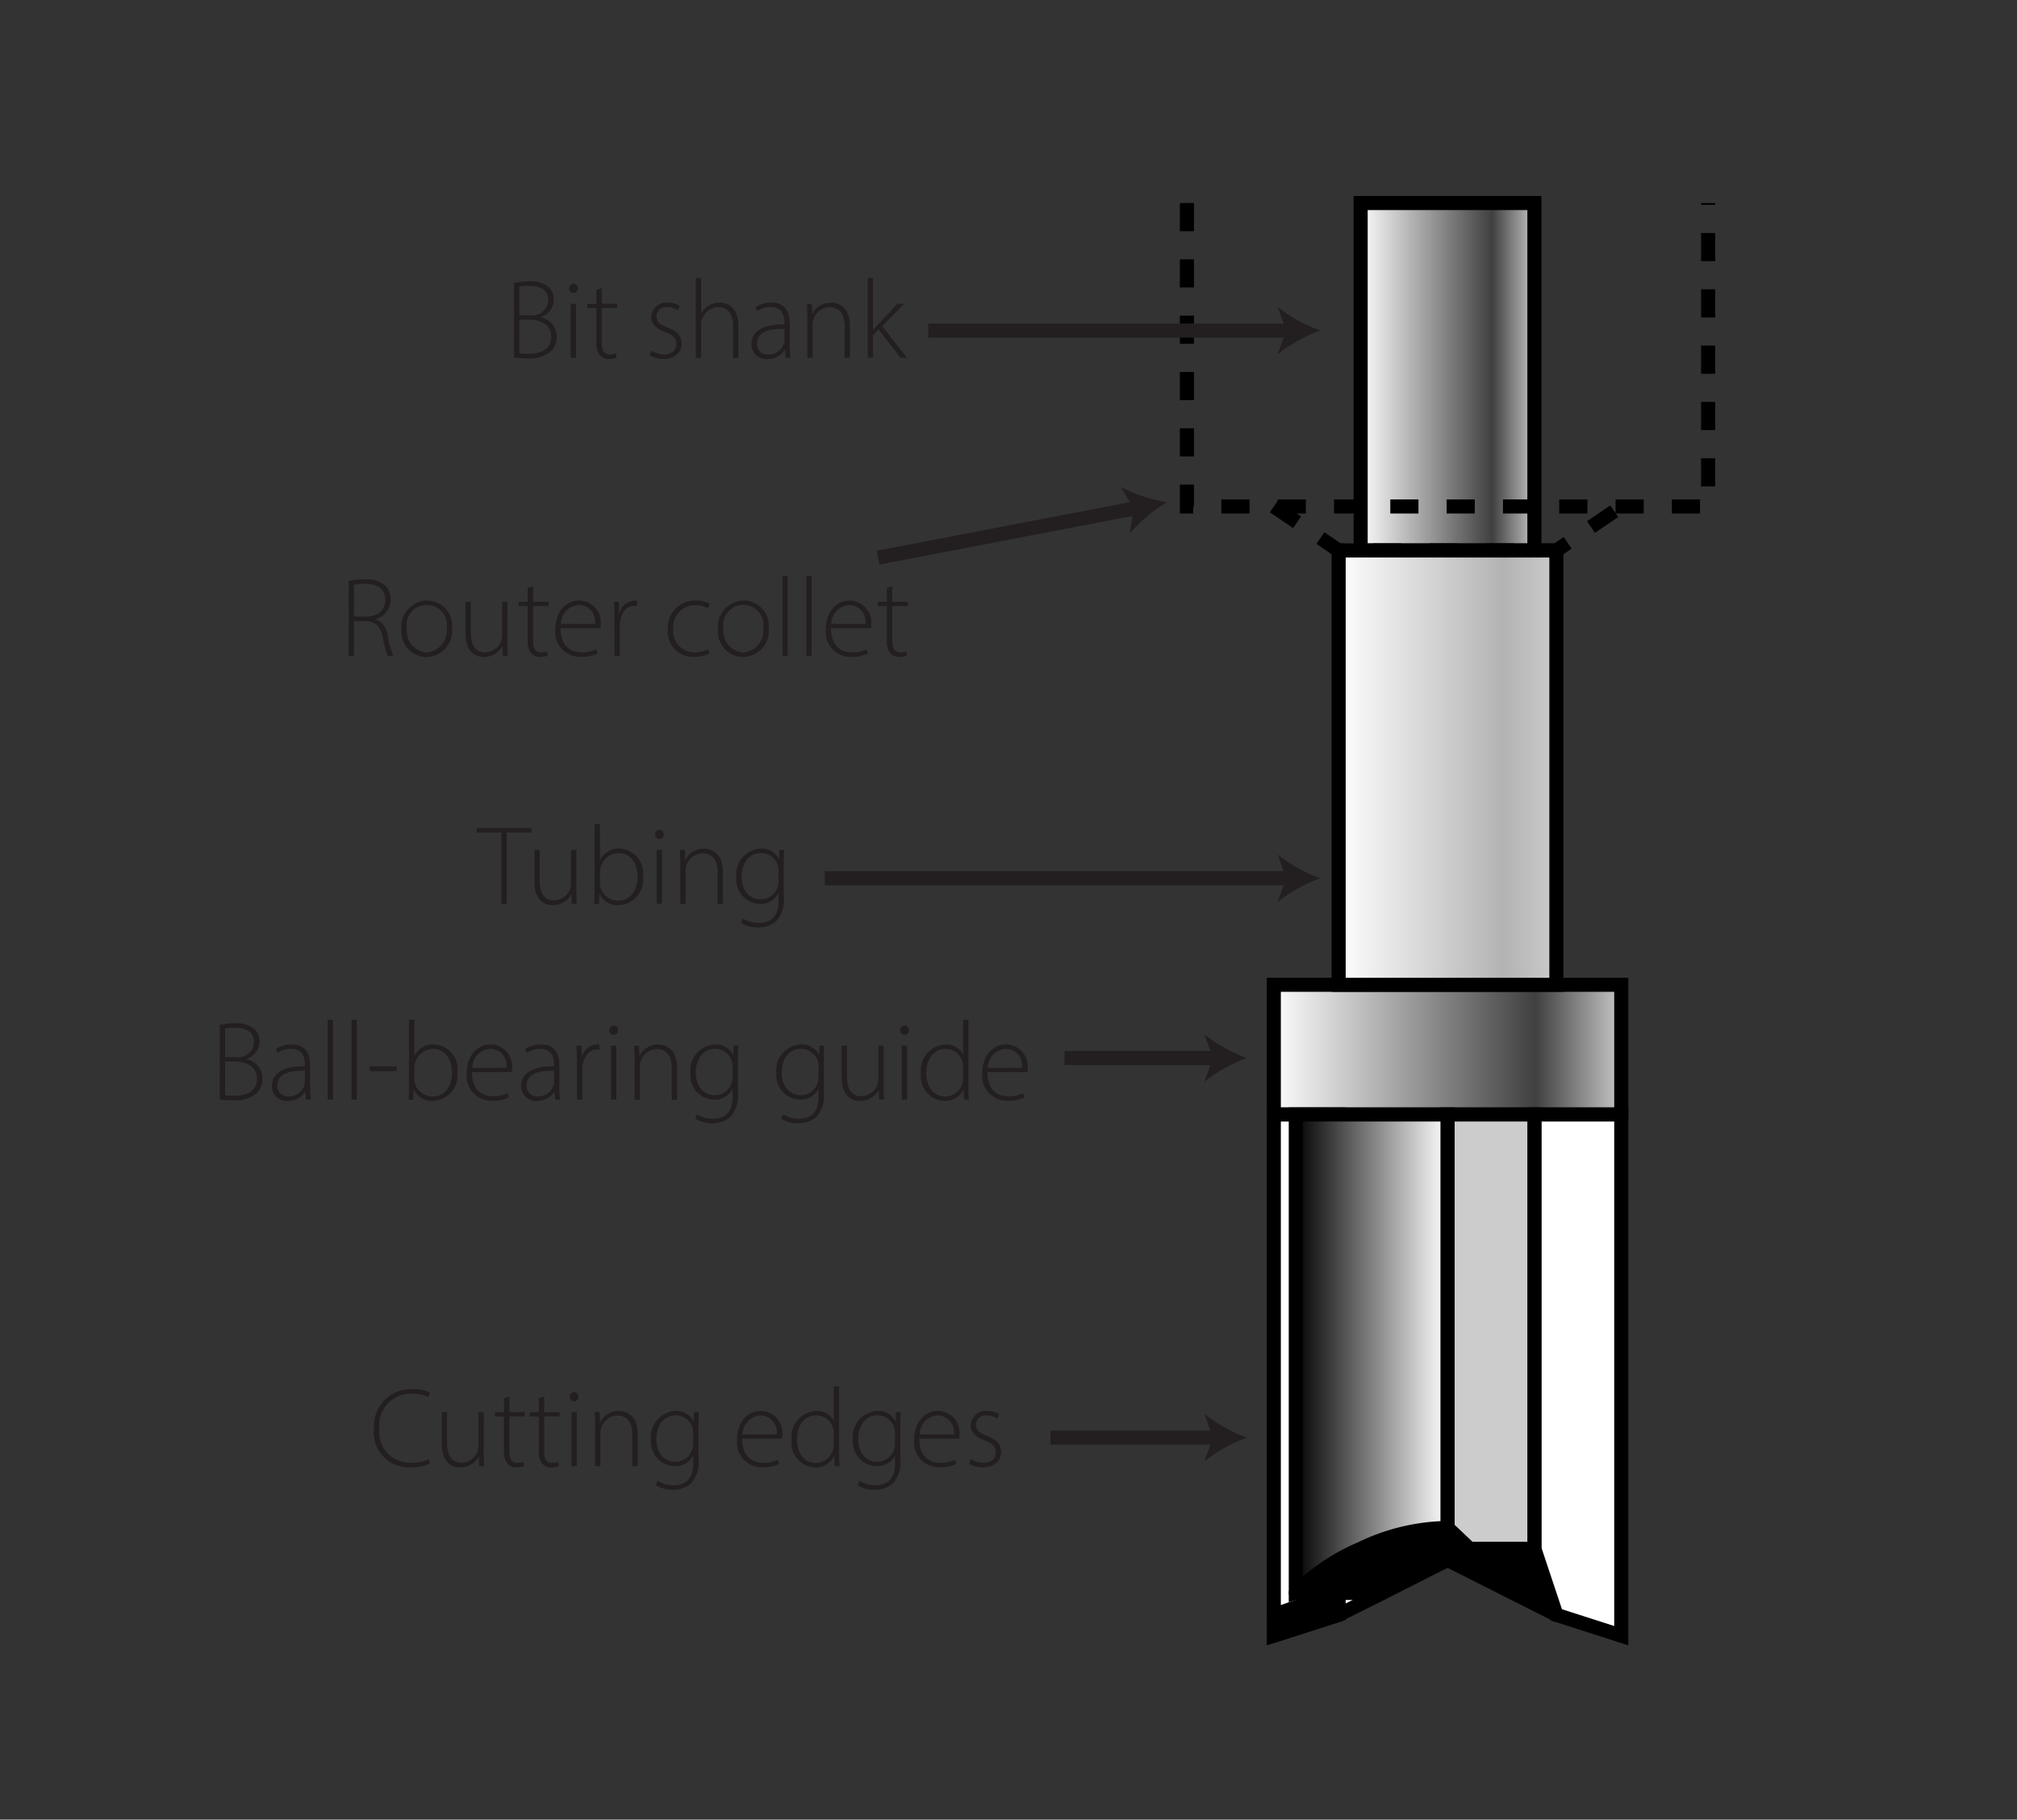 <svg xmlns="http://www.w3.org/2000/svg" xmlns:xlink="http://www.w3.org/1999/xlink" viewBox="0 0 143.264 129.254"><rect x="0" y="0" width="143.264" height="129.254" fill="#333333" stroke="none"/><defs><style>.a,.b,.c,.d,.e,.f,.g,.h,.i{stroke:#000;}.a,.f{stroke-linejoin:round;}.b,.c,.d,.e,.g,.h,.i{stroke-miterlimit:3.864;}.b{fill:url(#a);}.c{fill:url(#b);}.d,.f{fill:#fff;}.e{fill:#ccc;}.g,.k{fill:none;}.g{stroke-dasharray:2 2;}.h{fill:url(#c);}.i{fill:url(#d);}.j{fill:#231f20;}.k{stroke:#231f20;}</style><linearGradient id="a" x1="82.645" y1="-74.348" x2="95.341" y2="-74.348" gradientTransform="translate(13.822 101.109)" gradientUnits="userSpaceOnUse"><stop offset="0" stop-color="#fff"/><stop offset="0.75" stop-color="#404040"/><stop offset="1" stop-color="#ccc"/></linearGradient><linearGradient id="b" x1="76.476" y1="-26.55" x2="101.511" y2="-26.55" xlink:href="#a"/><linearGradient id="c" x1="89.048" y1="-4.954" x2="78.11" y2="-4.954" gradientTransform="translate(13.822 101.109)" gradientUnits="userSpaceOnUse"><stop offset="0" stop-color="#fff"/><stop offset="0.5" stop-color="gray"/><stop offset="1"/></linearGradient><linearGradient id="d" x1="81.082" y1="-46.582" x2="96.902" y2="-46.582" gradientTransform="translate(13.822 101.109)" gradientUnits="userSpaceOnUse"><stop offset="0" stop-color="#fff"/><stop offset="0.75" stop-color="#b3b3b3"/><stop offset="1" stop-color="#ccc"/></linearGradient></defs><title>I-4783-acoustic-neck-joint-neck-joint-router-bit-closeup</title><polygon class="a" points="110.548 114.708 101.251 110.019 108.985 110.019 110.548 114.708 110.548 114.708"/><polygon class="b" points="96.644 14.422 108.985 14.422 108.985 39.102 96.644 39.102 96.644 14.422 96.644 14.422"/><polygon class="c" points="90.476 69.953 115.155 69.953 115.155 79.167 90.476 79.167 90.476 69.953 90.476 69.953"/><polygon class="d" points="115.155 116.188 110.548 114.708 108.985 110.019 108.985 79.167 115.155 79.167 115.155 116.188 115.155 116.188"/><polygon class="e" points="104.378 110.019 102.814 108.537 102.814 79.167 108.985 79.167 108.985 110.019 104.378 110.019 104.378 110.019"/><polygon class="d" points="90.476 116.188 90.476 79.167 95.082 79.167 95.082 114.708 90.476 116.188 90.476 116.188"/><polygon class="a" points="95.082 113.144 90.476 114.708 90.476 116.188 95.082 114.708 95.082 113.144 95.082 113.144"/><polygon class="f" points="95.082 114.708 98.208 113.144 95.082 113.144 95.082 114.708 95.082 114.708"/><polyline class="g" points="84.305 14.422 84.305 35.976 121.325 35.976 121.325 14.422"/><polyline class="g" points="90.476 35.976 95.082 39.102 110.548 39.102 115.155 35.976"/><polygon class="h" points="92.038 113.144 92.038 79.167 102.814 79.167 102.814 110.019 92.038 113.144 92.038 113.144"/><path class="a" d="M92.038,113.144a14.383,14.383,0,0,1,4.606-3.125,14.572,14.572,0,0,1,6.17-1.482l1.564,1.482-6.17,3.125Z"/><polygon class="i" points="95.082 39.102 110.548 39.102 110.548 69.953 95.082 69.953 95.082 39.102 95.082 39.102"/><path class="j" d="M36.511,20.1a4.767,4.767,0,0,1,1.08-.112,1.916,1.916,0,0,1,1.415.439,1.215,1.215,0,0,1,.328.888,1.32,1.32,0,0,1-.928,1.207v.016a1.4,1.4,0,0,1,1.135,1.375,1.423,1.423,0,0,1-.4,1.032,2.282,2.282,0,0,1-1.7.512c-.416,0-.728-.032-.936-.048Zm.376,2.294h.791a1.117,1.117,0,0,0,1.264-1.055c0-.76-.568-1.032-1.367-1.032a2.9,2.9,0,0,0-.688.056Zm0,2.7a3.708,3.708,0,0,0,.664.04c.823,0,1.6-.3,1.6-1.216,0-.847-.728-1.215-1.583-1.215h-.68Z"/><path class="j" d="M41.039,20.485a.313.313,0,0,1-.32.328.308.308,0,0,1-.3-.328.327.327,0,0,1,.312-.335A.311.311,0,0,1,41.039,20.485Zm-.5,4.934V21.581h.376v3.838Z"/><path class="j" d="M42.743,20.469v1.112h1.095v.3H42.743v2.494c0,.488.152.8.56.8a1.381,1.381,0,0,0,.439-.064l.048.3a1.516,1.516,0,0,1-.535.088.8.8,0,0,1-.656-.272,1.378,1.378,0,0,1-.24-.912v-2.43h-.648v-.3h.648v-.992Z"/><path class="j" d="M46.279,24.915a1.7,1.7,0,0,0,.864.264c.607,0,.895-.328.895-.728,0-.424-.256-.647-.807-.871-.632-.24-.976-.584-.976-1.048a1.074,1.074,0,0,1,1.184-1.039,1.522,1.522,0,0,1,.847.24l-.152.311a1.251,1.251,0,0,0-.759-.231.67.67,0,0,0-.744.663c0,.4.272.576.792.792.623.24.991.551.991,1.135,0,.656-.512,1.1-1.3,1.1a1.864,1.864,0,0,1-.976-.264Z"/><path class="j" d="M49.423,19.742H49.8v2.526h.016a1.412,1.412,0,0,1,.528-.559,1.442,1.442,0,0,1,.775-.216c.36,0,1.327.184,1.327,1.607v2.319H52.07V23.148c0-.7-.272-1.327-1.056-1.327a1.256,1.256,0,0,0-1.159.871,1.064,1.064,0,0,0-.056.376v2.351h-.376Z"/><path class="j" d="M55.806,25.419l-.056-.552h-.024a1.44,1.44,0,0,1-1.223.64,1.048,1.048,0,0,1-1.128-1.056c0-.887.784-1.423,2.343-1.407v-.1c0-.384-.072-1.143-.983-1.135a1.64,1.64,0,0,0-.96.287l-.12-.279a2.077,2.077,0,0,1,1.12-.328c1.111,0,1.319.831,1.319,1.519v1.5a6.893,6.893,0,0,0,.056.912Zm-.088-2.055c-.84-.024-1.943.1-1.943,1.023a.734.734,0,0,0,.768.8,1.156,1.156,0,0,0,1.135-.768.832.832,0,0,0,.04-.232Z"/><path class="j" d="M57.343,22.5c0-.352-.016-.615-.032-.919h.352l.032.7h.016a1.44,1.44,0,0,1,1.319-.783c.368,0,1.335.184,1.335,1.623v2.3H59.99V23.148c0-.7-.272-1.327-1.064-1.327a1.225,1.225,0,0,0-1.151.879,1.147,1.147,0,0,0-.056.344v2.375h-.376Z"/><path class="j" d="M62.007,23.428h.016c.1-.12.256-.3.376-.424l1.351-1.423h.464l-1.552,1.591,1.767,2.247h-.463L62.4,23.4l-.392.415v1.6h-.376V19.742h.376Z"/><path class="j" d="M35.609,59.138H33.858v-.32h3.893v.32H35.992v5.069h-.383Z"/><path class="j" d="M40.935,63.271c0,.336.016.64.032.936h-.351l-.024-.68h-.016a1.489,1.489,0,0,1-1.32.768c-.487,0-1.3-.24-1.3-1.7V60.369h.376v2.159c0,.831.264,1.431,1.023,1.431a1.249,1.249,0,0,0,1.128-.776,1.377,1.377,0,0,0,.08-.423V60.369h.375Z"/><path class="j" d="M42.2,64.207c.016-.272.032-.608.032-.9V58.53h.376v2.55h.016a1.481,1.481,0,0,1,1.407-.8,1.743,1.743,0,0,1,1.639,1.967A1.823,1.823,0,0,1,43.96,64.3a1.464,1.464,0,0,1-1.375-.784h-.016l-.024.7Zm.408-1.479a1.756,1.756,0,0,0,.032.279,1.3,1.3,0,0,0,1.263.968c.88,0,1.383-.72,1.383-1.719,0-.88-.479-1.663-1.351-1.663a1.363,1.363,0,0,0-1.279,1.031,1.3,1.3,0,0,0-.048.336Z"/><path class="j" d="M47.145,59.273a.313.313,0,0,1-.32.328.308.308,0,0,1-.3-.328.328.328,0,0,1,.312-.335A.312.312,0,0,1,47.145,59.273Zm-.5,4.934V60.369h.376v3.838Z"/><path class="j" d="M48.321,61.288c0-.351-.016-.615-.032-.919h.352l.032.7h.016a1.442,1.442,0,0,1,1.319-.783c.368,0,1.335.184,1.335,1.623v2.3h-.375V61.936c0-.7-.272-1.327-1.064-1.327a1.227,1.227,0,0,0-1.151.879,1.147,1.147,0,0,0-.056.344v2.375h-.376Z"/><path class="j" d="M55.7,60.369c-.016.288-.032.592-.032.991v2.287a2.273,2.273,0,0,1-.519,1.775,1.915,1.915,0,0,1-1.3.456,2.17,2.17,0,0,1-1.215-.328l.136-.312a2.017,2.017,0,0,0,1.135.32c.808,0,1.392-.416,1.392-1.551v-.544h-.016a1.438,1.438,0,0,1-1.336.744,1.739,1.739,0,0,1-1.647-1.887,1.841,1.841,0,0,1,1.727-2.039,1.361,1.361,0,0,1,1.3.735h.016l.016-.647Zm-.407,1.471a1.322,1.322,0,0,0-.048-.368,1.246,1.246,0,0,0-1.192-.879c-.815,0-1.375.671-1.375,1.687,0,.863.456,1.607,1.359,1.607a1.246,1.246,0,0,0,1.184-.864,1.179,1.179,0,0,0,.072-.407Z"/><path class="j" d="M15.612,72.8a4.751,4.751,0,0,1,1.079-.112,1.91,1.91,0,0,1,1.415.44,1.212,1.212,0,0,1,.328.887,1.321,1.321,0,0,1-.927,1.208v.016a1.4,1.4,0,0,1,1.135,1.375,1.421,1.421,0,0,1-.4,1.031,2.281,2.281,0,0,1-1.7.512c-.416,0-.728-.032-.935-.048Zm.375,2.295h.792a1.117,1.117,0,0,0,1.263-1.056c0-.759-.567-1.031-1.367-1.031a2.9,2.9,0,0,0-.688.056Zm0,2.7a3.708,3.708,0,0,0,.664.04c.824,0,1.6-.3,1.6-1.215,0-.848-.727-1.216-1.583-1.216h-.68Z"/><path class="j" d="M21.739,78.116l-.056-.552h-.024a1.44,1.44,0,0,1-1.224.64,1.048,1.048,0,0,1-1.127-1.056c0-.887.783-1.423,2.343-1.407v-.1c0-.383-.072-1.143-.984-1.135a1.629,1.629,0,0,0-.959.288l-.12-.28a2.072,2.072,0,0,1,1.119-.328c1.111,0,1.319.832,1.319,1.519V77.2a6.893,6.893,0,0,0,.056.912Zm-.088-2.055c-.84-.024-1.943.1-1.943,1.024a.733.733,0,0,0,.767.8,1.156,1.156,0,0,0,1.136-.768.819.819,0,0,0,.04-.231Z"/><path class="j" d="M23.276,72.439h.375v5.677h-.375Z"/><path class="j" d="M24.972,72.439h.375v5.677h-.375Z"/><path class="j" d="M28.163,75.749v.336h-1.9v-.336Z"/><path class="j" d="M29.02,78.116c.016-.272.032-.608.032-.9V72.439h.376V74.99h.016a1.478,1.478,0,0,1,1.407-.8,1.744,1.744,0,0,1,1.639,1.967A1.823,1.823,0,0,1,30.779,78.2,1.462,1.462,0,0,1,29.4,77.42h-.016l-.024.7Zm.408-1.479a1.768,1.768,0,0,0,.032.28,1.3,1.3,0,0,0,1.263.967c.879,0,1.383-.72,1.383-1.719,0-.879-.48-1.663-1.351-1.663a1.361,1.361,0,0,0-1.279,1.031,1.3,1.3,0,0,0-.048.336Z"/><path class="j" d="M33.524,76.157c0,1.231.671,1.711,1.463,1.711a2.226,2.226,0,0,0,1.063-.216l.1.3a2.563,2.563,0,0,1-1.207.24,1.76,1.76,0,0,1-1.791-1.927c0-1.279.736-2.079,1.727-2.079a1.564,1.564,0,0,1,1.495,1.735.952.952,0,0,1-.016.232Zm2.446-.3A1.179,1.179,0,0,0,34.827,74.5a1.364,1.364,0,0,0-1.279,1.351Z"/><path class="j" d="M39.443,78.116l-.056-.552h-.024a1.44,1.44,0,0,1-1.224.64,1.048,1.048,0,0,1-1.127-1.056c0-.887.784-1.423,2.343-1.407v-.1c0-.383-.072-1.143-.984-1.135a1.631,1.631,0,0,0-.959.288l-.12-.28a2.074,2.074,0,0,1,1.119-.328c1.112,0,1.319.832,1.319,1.519V77.2a6.893,6.893,0,0,0,.056.912Zm-.088-2.055c-.84-.024-1.943.1-1.943,1.024a.734.734,0,0,0,.767.8,1.156,1.156,0,0,0,1.136-.768.819.819,0,0,0,.04-.231Z"/><path class="j" d="M40.98,75.429c0-.383-.016-.783-.032-1.151H41.3l.016.776h.016a1.193,1.193,0,0,1,1.095-.864.98.98,0,0,1,.152.016v.368a.657.657,0,0,0-.184-.016c-.528,0-.9.456-1.008,1.071a2.631,2.631,0,0,0-.031.368v2.119H40.98Z"/><path class="j" d="M43.891,73.183a.312.312,0,0,1-.319.327.307.307,0,0,1-.3-.327.328.328,0,0,1,.312-.336A.312.312,0,0,1,43.891,73.183ZM43.4,78.116V74.278h.375v3.838Z"/><path class="j" d="M45.068,75.2c0-.352-.016-.616-.032-.92h.351l.032.7h.016a1.441,1.441,0,0,1,1.32-.784c.367,0,1.335.184,1.335,1.623v2.3h-.376V75.845c0-.695-.272-1.327-1.063-1.327A1.227,1.227,0,0,0,45.5,75.4a1.147,1.147,0,0,0-.056.344v2.375h-.375Z"/><path class="j" d="M52.442,74.278c-.016.288-.032.592-.032.992v2.286a2.273,2.273,0,0,1-.52,1.775,1.913,1.913,0,0,1-1.3.456,2.166,2.166,0,0,1-1.215-.328l.135-.312a2.018,2.018,0,0,0,1.136.32c.807,0,1.391-.416,1.391-1.551v-.544h-.016a1.437,1.437,0,0,1-1.335.744,1.739,1.739,0,0,1-1.647-1.887,1.84,1.84,0,0,1,1.727-2.039,1.36,1.36,0,0,1,1.3.736h.016l.016-.648Zm-.408,1.471a1.322,1.322,0,0,0-.048-.368A1.247,1.247,0,0,0,50.8,74.5c-.816,0-1.375.672-1.375,1.687,0,.864.455,1.607,1.359,1.607a1.246,1.246,0,0,0,1.183-.863,1.185,1.185,0,0,0,.072-.408Z"/><path class="j" d="M58.546,74.278c-.016.288-.032.592-.032.992v2.286a2.273,2.273,0,0,1-.52,1.775,1.913,1.913,0,0,1-1.3.456,2.166,2.166,0,0,1-1.215-.328l.136-.312a2.012,2.012,0,0,0,1.135.32c.807,0,1.391-.416,1.391-1.551v-.544h-.016a1.437,1.437,0,0,1-1.335.744,1.739,1.739,0,0,1-1.647-1.887,1.84,1.84,0,0,1,1.727-2.039,1.36,1.36,0,0,1,1.3.736h.016l.016-.648Zm-.408,1.471a1.322,1.322,0,0,0-.048-.368A1.247,1.247,0,0,0,56.9,74.5c-.816,0-1.375.672-1.375,1.687,0,.864.455,1.607,1.359,1.607a1.246,1.246,0,0,0,1.183-.863,1.185,1.185,0,0,0,.072-.408Z"/><path class="j" d="M62.762,77.18c0,.336.016.64.032.936h-.352l-.024-.68H62.4a1.488,1.488,0,0,1-1.319.768c-.488,0-1.3-.24-1.3-1.695V74.278h.375v2.159c0,.831.264,1.431,1.024,1.431a1.248,1.248,0,0,0,1.127-.775,1.378,1.378,0,0,0,.08-.424V74.278h.376Z"/><path class="j" d="M64.555,73.183a.312.312,0,0,1-.319.327.307.307,0,0,1-.3-.327.328.328,0,0,1,.312-.336A.312.312,0,0,1,64.555,73.183Zm-.5,4.933V74.278h.375v3.838Z"/><path class="j" d="M68.786,72.439V77.22c0,.288.016.624.032.9h-.344l-.024-.728h-.016a1.454,1.454,0,0,1-1.367.816,1.748,1.748,0,0,1-1.655-1.935,1.85,1.85,0,0,1,1.727-2.079,1.374,1.374,0,0,1,1.255.672h.016V72.439ZM68.41,75.8a1.759,1.759,0,0,0-.04-.352,1.243,1.243,0,0,0-1.207-.943c-.84,0-1.367.728-1.367,1.727,0,.864.431,1.655,1.343,1.655a1.271,1.271,0,0,0,1.231-1,1.347,1.347,0,0,0,.04-.32Z"/><path class="j" d="M70.14,76.157c0,1.231.671,1.711,1.463,1.711a2.226,2.226,0,0,0,1.063-.216l.1.3a2.563,2.563,0,0,1-1.207.24,1.76,1.76,0,0,1-1.791-1.927c0-1.279.736-2.079,1.727-2.079a1.564,1.564,0,0,1,1.5,1.735.952.952,0,0,1-.016.232Zm2.446-.3A1.179,1.179,0,0,0,71.443,74.5a1.364,1.364,0,0,0-1.279,1.351Z"/><path class="j" d="M30.556,103.96a3.34,3.34,0,0,1-1.448.272,2.481,2.481,0,0,1-2.55-2.743,2.633,2.633,0,0,1,2.726-2.814,2.754,2.754,0,0,1,1.256.24l-.128.32A2.565,2.565,0,0,0,29.292,99a2.236,2.236,0,0,0-2.343,2.494,2.17,2.17,0,0,0,2.279,2.407,2.856,2.856,0,0,0,1.216-.248Z"/><path class="j" d="M34.356,103.217c0,.335.016.639.032.935h-.352l-.024-.68H34a1.489,1.489,0,0,1-1.319.768c-.488,0-1.3-.24-1.3-1.695v-2.231h.375v2.159c0,.831.264,1.431,1.024,1.431a1.249,1.249,0,0,0,1.127-.775,1.378,1.378,0,0,0,.08-.424v-2.391h.376Z"/><path class="j" d="M36.181,99.2v1.111h1.1v.3h-1.1v2.5c0,.487.152.8.56.8a1.383,1.383,0,0,0,.44-.064l.048.3a1.518,1.518,0,0,1-.536.088.8.8,0,0,1-.656-.272,1.377,1.377,0,0,1-.24-.911v-2.431H35.15v-.3H35.8v-.991Z"/><path class="j" d="M38.653,99.2v1.111h1.1v.3h-1.1v2.5c0,.487.152.8.56.8a1.383,1.383,0,0,0,.44-.064l.048.3a1.518,1.518,0,0,1-.536.088.8.8,0,0,1-.656-.272,1.377,1.377,0,0,1-.239-.911v-2.431h-.648v-.3h.648v-.991Z"/><path class="j" d="M41.093,99.219a.313.313,0,0,1-.319.328.308.308,0,0,1-.3-.328.328.328,0,0,1,.312-.336A.312.312,0,0,1,41.093,99.219Zm-.5,4.933v-3.838h.375v3.838Z"/><path class="j" d="M42.27,101.234c0-.352-.016-.616-.032-.92h.351l.032.7h.016a1.441,1.441,0,0,1,1.32-.784c.368,0,1.335.184,1.335,1.623v2.3h-.376v-2.271c0-.695-.272-1.327-1.063-1.327a1.227,1.227,0,0,0-1.152.88,1.135,1.135,0,0,0-.056.343v2.375H42.27Z"/><path class="j" d="M49.644,100.314c-.016.288-.032.592-.032.992v2.286a2.271,2.271,0,0,1-.52,1.775,1.913,1.913,0,0,1-1.3.456,2.166,2.166,0,0,1-1.215-.328l.136-.312a2.012,2.012,0,0,0,1.135.32c.807,0,1.391-.415,1.391-1.551v-.544H49.22a1.436,1.436,0,0,1-1.335.744,1.739,1.739,0,0,1-1.647-1.887,1.84,1.84,0,0,1,1.727-2.039,1.36,1.36,0,0,1,1.295.736h.016l.016-.648Zm-.408,1.471a1.31,1.31,0,0,0-.048-.367,1.247,1.247,0,0,0-1.191-.88c-.816,0-1.375.672-1.375,1.687,0,.864.455,1.607,1.359,1.607a1.246,1.246,0,0,0,1.183-.863,1.185,1.185,0,0,0,.072-.408Z"/><path class="j" d="M52.718,102.193c0,1.231.671,1.711,1.463,1.711a2.23,2.23,0,0,0,1.063-.216l.1.3a2.566,2.566,0,0,1-1.207.24,1.759,1.759,0,0,1-1.791-1.927c0-1.279.735-2.079,1.727-2.079a1.564,1.564,0,0,1,1.495,1.735.952.952,0,0,1-.016.232Zm2.446-.3a1.18,1.18,0,0,0-1.143-1.351,1.364,1.364,0,0,0-1.279,1.351Z"/><path class="j" d="M59.6,98.475v4.782c0,.287.016.623.032.895h-.344l-.024-.728h-.016a1.455,1.455,0,0,1-1.367.816,1.748,1.748,0,0,1-1.655-1.935,1.85,1.85,0,0,1,1.727-2.079,1.375,1.375,0,0,1,1.255.672h.016V98.475Zm-.376,3.358a1.759,1.759,0,0,0-.04-.352,1.244,1.244,0,0,0-1.207-.943c-.84,0-1.367.728-1.367,1.727,0,.864.431,1.655,1.343,1.655a1.271,1.271,0,0,0,1.231-1,1.347,1.347,0,0,0,.04-.32Z"/><path class="j" d="M63.98,100.314c-.016.288-.032.592-.032.992v2.286a2.271,2.271,0,0,1-.52,1.775,1.913,1.913,0,0,1-1.3.456,2.168,2.168,0,0,1-1.215-.328l.136-.312a2.012,2.012,0,0,0,1.135.32c.808,0,1.391-.415,1.391-1.551v-.544h-.016a1.436,1.436,0,0,1-1.335.744,1.739,1.739,0,0,1-1.647-1.887,1.84,1.84,0,0,1,1.727-2.039,1.36,1.36,0,0,1,1.295.736h.016l.016-.648Zm-.408,1.471a1.31,1.31,0,0,0-.048-.367,1.246,1.246,0,0,0-1.191-.88c-.816,0-1.375.672-1.375,1.687,0,.864.455,1.607,1.359,1.607a1.246,1.246,0,0,0,1.183-.863,1.185,1.185,0,0,0,.072-.408Z"/><path class="j" d="M65.3,102.193c0,1.231.671,1.711,1.463,1.711a2.226,2.226,0,0,0,1.063-.216l.1.3a2.563,2.563,0,0,1-1.207.24,1.76,1.76,0,0,1-1.791-1.927c0-1.279.735-2.079,1.727-2.079a1.564,1.564,0,0,1,1.495,1.735.952.952,0,0,1-.016.232Zm2.446-.3a1.18,1.18,0,0,0-1.143-1.351,1.364,1.364,0,0,0-1.279,1.351Z"/><path class="j" d="M68.966,103.648a1.7,1.7,0,0,0,.863.264c.608,0,.9-.328.9-.727,0-.424-.256-.648-.808-.872-.631-.24-.975-.584-.975-1.047a1.074,1.074,0,0,1,1.183-1.04,1.523,1.523,0,0,1,.848.24l-.152.312a1.245,1.245,0,0,0-.76-.232.67.67,0,0,0-.743.664c0,.4.271.575.791.791.624.24.992.552.992,1.136,0,.655-.512,1.095-1.3,1.095a1.863,1.863,0,0,1-.975-.264Z"/><path class="j" d="M24.761,41.267a5.989,5.989,0,0,1,1.159-.112,1.983,1.983,0,0,1,1.455.447,1.354,1.354,0,0,1,.376.96A1.431,1.431,0,0,1,26.7,43.969v.016a1.372,1.372,0,0,1,.831,1.143,7.2,7.2,0,0,0,.4,1.456h-.4a8.056,8.056,0,0,1-.344-1.312c-.16-.775-.5-1.127-1.207-1.159h-.84v2.471h-.375Zm.375,2.534h.856c.831,0,1.375-.464,1.375-1.175,0-.824-.607-1.16-1.455-1.16a3.627,3.627,0,0,0-.776.072Z"/><path class="j" d="M32.111,44.625a1.86,1.86,0,0,1-1.839,2.047A1.8,1.8,0,0,1,28.513,44.7a1.851,1.851,0,0,1,1.815-2.039A1.783,1.783,0,0,1,32.111,44.625Zm-3.214.048a1.531,1.531,0,0,0,1.4,1.679,1.553,1.553,0,0,0,1.431-1.7,1.438,1.438,0,1,0-2.83.024Z"/><path class="j" d="M36.039,45.648c0,.336.016.64.032.936h-.352L35.7,45.9h-.016a1.488,1.488,0,0,1-1.319.768c-.488,0-1.3-.24-1.3-1.7V42.746h.375v2.159c0,.831.264,1.431,1.024,1.431a1.247,1.247,0,0,0,1.127-.776,1.378,1.378,0,0,0,.08-.424v-2.39h.376Z"/><path class="j" d="M37.864,41.634v1.112h1.1v.3h-1.1v2.494c0,.488.152.8.56.8a1.383,1.383,0,0,0,.44-.064l.048.3a1.518,1.518,0,0,1-.536.088.8.8,0,0,1-.656-.272,1.384,1.384,0,0,1-.239-.912V43.05h-.648v-.3h.648v-.992Z"/><path class="j" d="M39.817,44.625c0,1.231.671,1.711,1.463,1.711a2.23,2.23,0,0,0,1.063-.216l.1.3a2.566,2.566,0,0,1-1.207.24,1.759,1.759,0,0,1-1.791-1.927c0-1.28.735-2.079,1.727-2.079a1.564,1.564,0,0,1,1.495,1.735.952.952,0,0,1-.016.232Zm2.446-.3A1.179,1.179,0,0,0,41.12,42.97a1.363,1.363,0,0,0-1.279,1.351Z"/><path class="j" d="M43.641,43.9c0-.384-.016-.783-.032-1.151h.351l.016.775h.016a1.2,1.2,0,0,1,1.1-.863.98.98,0,0,1,.152.016v.368a.657.657,0,0,0-.184-.016c-.528,0-.9.455-1.008,1.071a2.626,2.626,0,0,0-.032.368v2.119h-.375Z"/><path class="j" d="M50.4,46.416a2.49,2.49,0,0,1-1.119.248,1.807,1.807,0,0,1-1.847-1.959,1.931,1.931,0,0,1,1.983-2.047,1.988,1.988,0,0,1,1.007.24l-.136.311a1.874,1.874,0,0,0-.911-.223,1.546,1.546,0,0,0-1.559,1.7,1.513,1.513,0,0,0,1.519,1.655,2.261,2.261,0,0,0,.959-.216Z"/><path class="j" d="M54.6,44.625a1.86,1.86,0,0,1-1.839,2.047A1.8,1.8,0,0,1,51,44.7a1.851,1.851,0,0,1,1.815-2.039A1.783,1.783,0,0,1,54.6,44.625Zm-3.214.048a1.531,1.531,0,0,0,1.4,1.679,1.553,1.553,0,0,0,1.431-1.7,1.438,1.438,0,1,0-2.83.024Z"/><path class="j" d="M55.577,40.907h.375v5.677h-.375Z"/><path class="j" d="M57.273,40.907h.375v5.677h-.375Z"/><path class="j" d="M59.025,44.625c0,1.231.671,1.711,1.463,1.711a2.23,2.23,0,0,0,1.063-.216l.1.3a2.566,2.566,0,0,1-1.207.24,1.759,1.759,0,0,1-1.791-1.927c0-1.28.735-2.079,1.727-2.079a1.564,1.564,0,0,1,1.5,1.735.952.952,0,0,1-.016.232Zm2.446-.3a1.179,1.179,0,0,0-1.143-1.351,1.363,1.363,0,0,0-1.279,1.351Z"/><path class="j" d="M63.376,41.634v1.112h1.1v.3h-1.1v2.494c0,.488.152.8.56.8a1.383,1.383,0,0,0,.44-.064l.048.3a1.518,1.518,0,0,1-.536.088.8.8,0,0,1-.656-.272,1.384,1.384,0,0,1-.239-.912V43.05h-.648v-.3h.648v-.992Z"/><line class="k" x1="65.928" y1="23.482" x2="91.64" y2="23.482"/><path class="j" d="M93.78,23.482a10.76,10.76,0,0,0-3.032,1.688l.61-1.688-.61-1.686A10.657,10.657,0,0,0,93.78,23.482Z"/><line class="k" x1="58.582" y1="62.386" x2="91.64" y2="62.386"/><path class="j" d="M93.78,62.386a10.708,10.708,0,0,0-3.032,1.687l.61-1.687-.61-1.688A10.711,10.711,0,0,0,93.78,62.386Z"/><line class="k" x1="75.611" y1="75.158" x2="86.435" y2="75.158"/><path class="j" d="M88.577,75.158a10.717,10.717,0,0,0-3.032,1.686l.611-1.686-.611-1.688A10.722,10.722,0,0,0,88.577,75.158Z"/><line class="k" x1="74.612" y1="102.121" x2="86.435" y2="102.121"/><path class="j" d="M88.577,102.121a10.692,10.692,0,0,0-3.032,1.686l.611-1.686-.611-1.688A10.722,10.722,0,0,0,88.577,102.121Z"/><line class="k" x1="62.367" y1="39.613" x2="80.801" y2="36.072"/><path class="j" d="M82.9,35.669A10.728,10.728,0,0,0,80.244,37.9l.281-1.77-.918-1.541A10.793,10.793,0,0,0,82.9,35.669Z"/></svg>